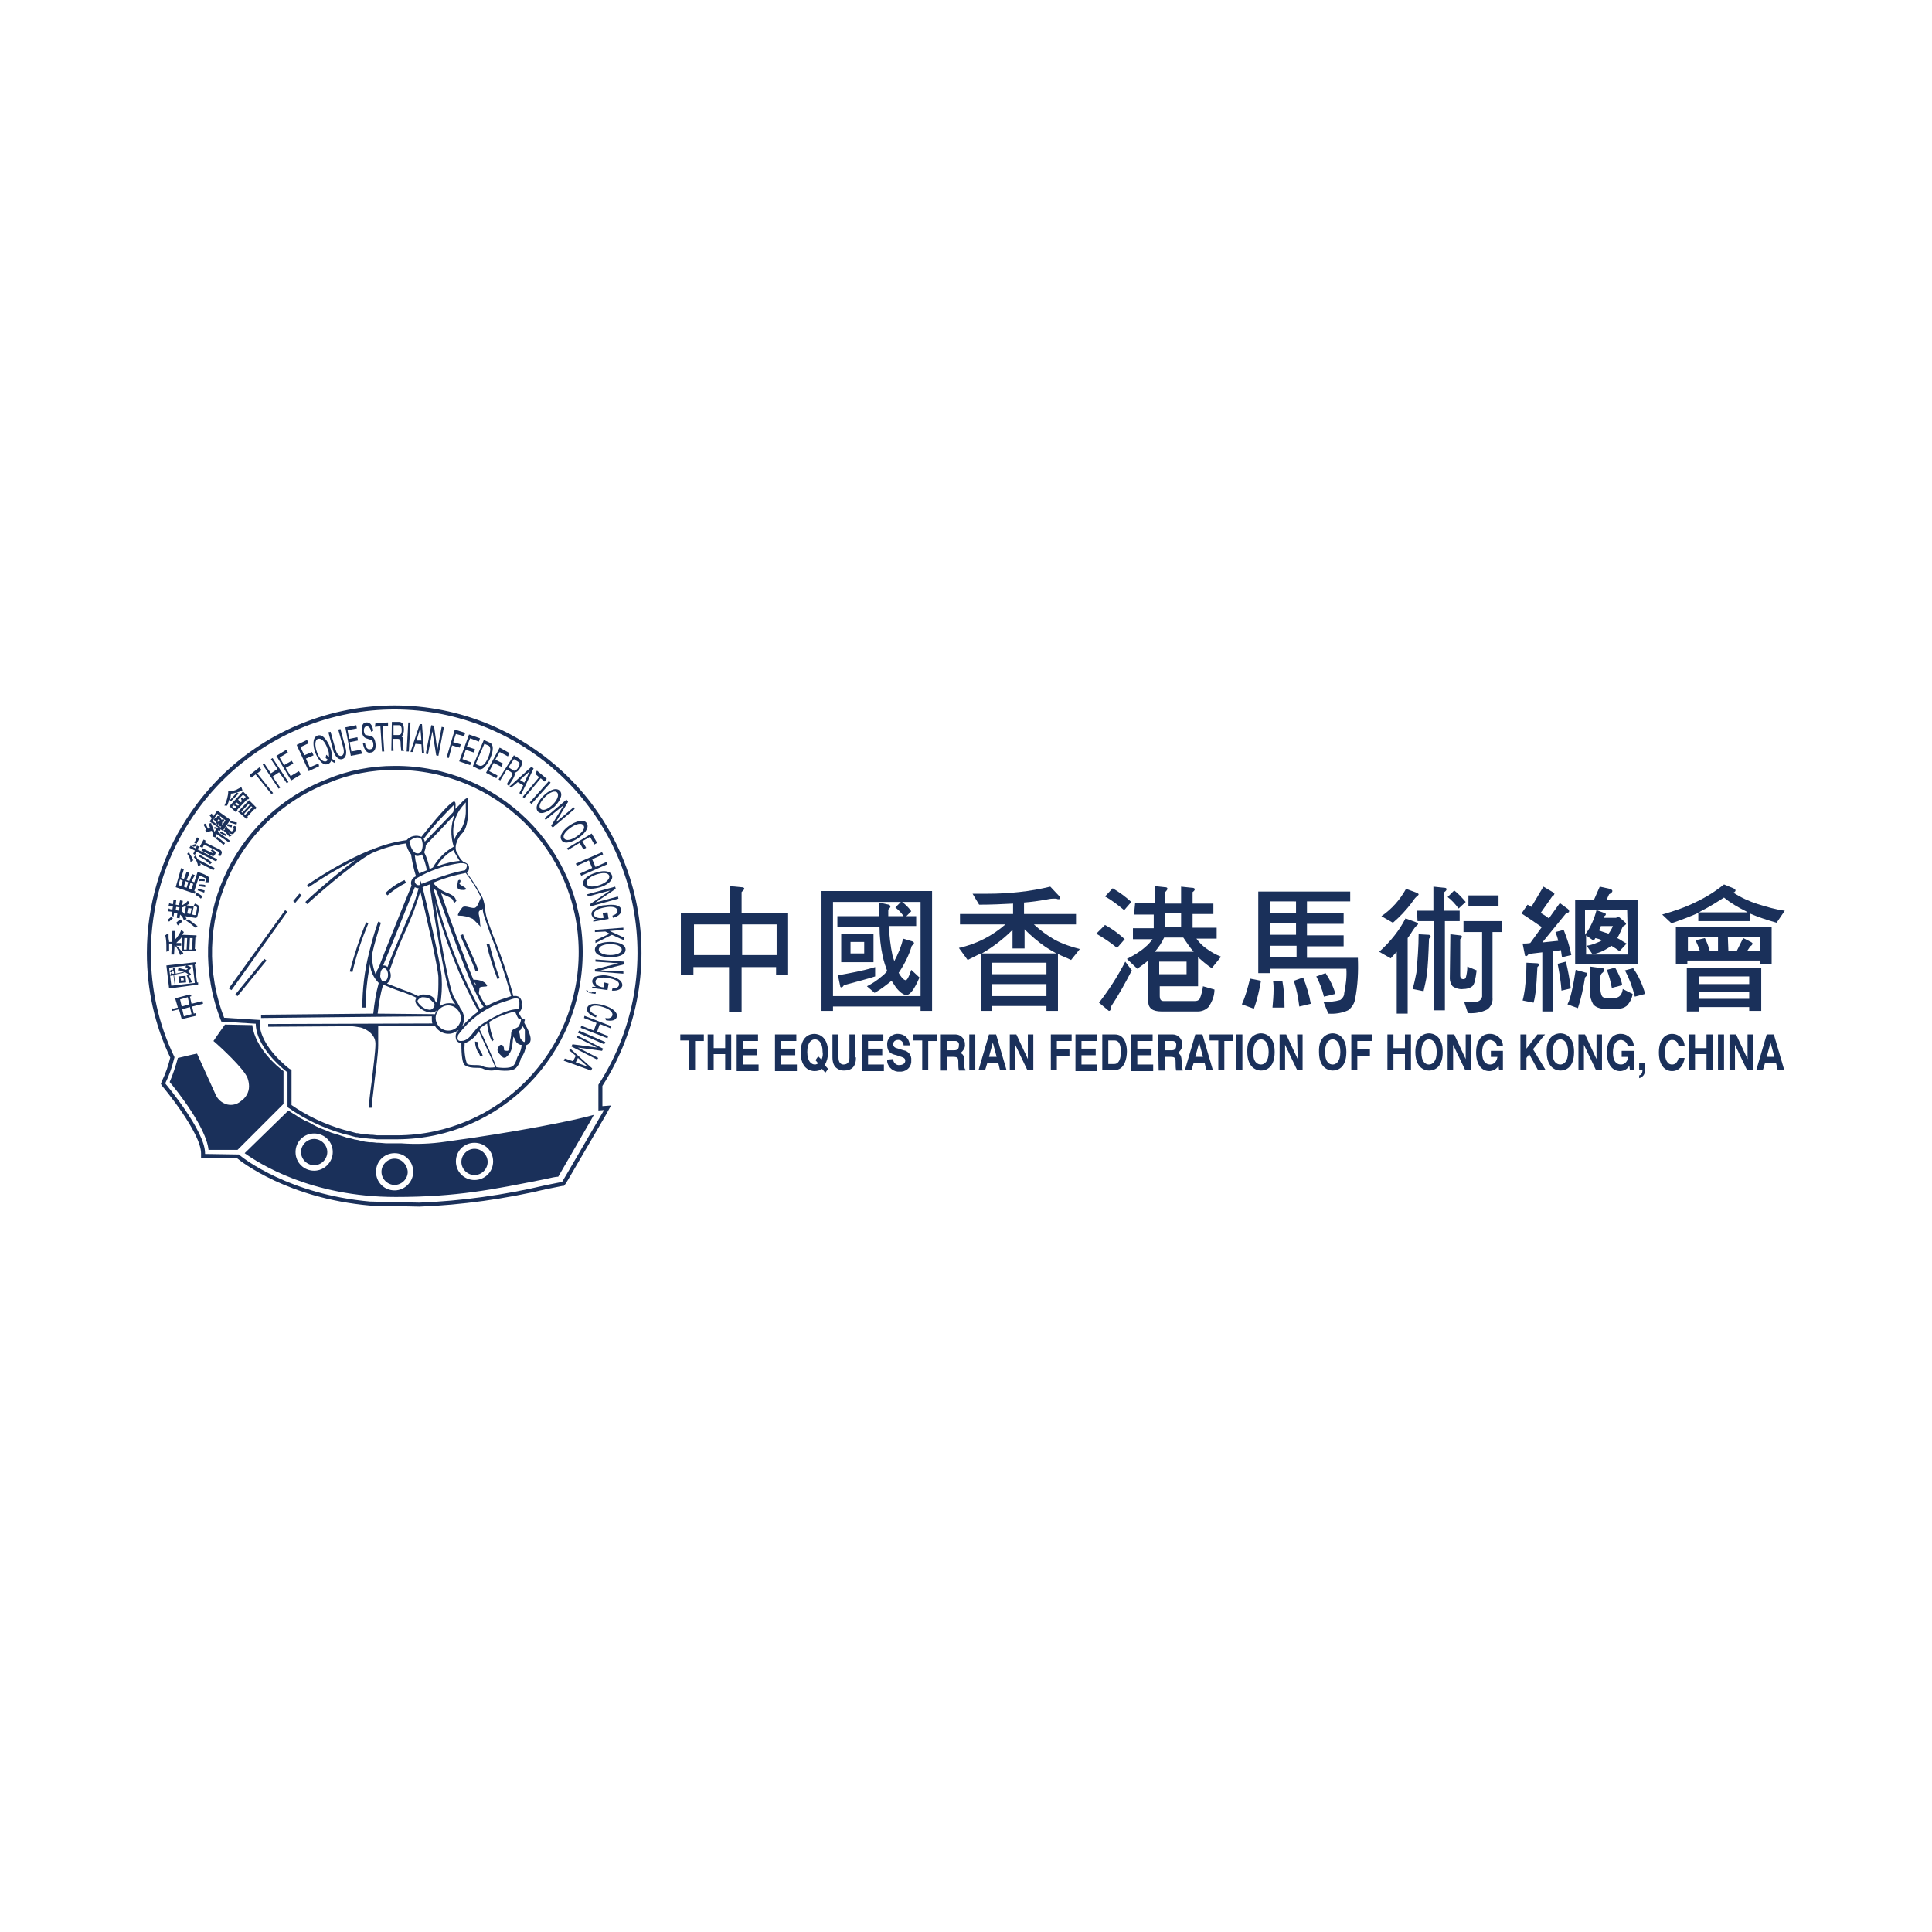 <?xml version="1.0" encoding="utf-8"?>
<!-- Generator: Adobe Illustrator 26.3.1, SVG Export Plug-In . SVG Version: 6.00 Build 0)  -->
<svg version="1.1" id="Layer_1_copy" xmlns="http://www.w3.org/2000/svg" xmlns:xlink="http://www.w3.org/1999/xlink" x="0px"
	 y="0px" viewBox="0 0 353 353" style="enable-background:new 0 0 353 353;" xml:space="preserve">
<style type="text/css">
	.st0{fill:none;stroke:#1A305A;stroke-width:0.73;stroke-miterlimit:10;}
	.st1{fill:#1A305A;}
</style>
<g>
	<g id="Layer_2_00000087371214580684440100000012571638015271297952_">
		<g id="Layer_2-2">
			<path class="st0" d="M109.7,202.5v-4.2c13.4-20.8,7.4-48.5-13.4-61.9s-48.5-7.4-61.9,13.4c-4.7,7.2-7.2,15.7-7.2,24.3
				c0,6.6,1.4,13.1,4.3,19.1c-0.4,1.6-0.9,3.1-1.6,4.5l-0.1,0.3l0.2,0.3c0.1,0.1,7.1,8.5,7.1,12.4v0.5l6.4,0.1
				c0.8,0.7,9.3,7.3,24.1,8.6l9,0.2c7.8-0.3,15.6-1.4,23.2-3.2l3-0.6h0.1c0.1-0.1,0.1-0.1,7.5-12.8l0.6-1.1L109.7,202.5L109.7,202.5
				z M72.1,140.3c18.6-0.1,33.9,14.8,34,33.5c0.1,18.6-14.8,33.9-33.5,34h-3.3c-0.1,0-0.3,0-0.4,0l-0.9-0.1h-0.3l-1-0.1h-0.3
				l-1.1-0.2h-0.2c-0.4-0.1-0.8-0.2-1.1-0.3H64l-1.2-0.3c-3.5-1-6.9-2.6-9.9-4.7v-6.4l-0.2-0.1c0,0-5.4-4-5.6-8.4v-0.5l-6.4-0.4
				c-6.8-17.3,1.8-36.9,19.2-43.6C63.7,141.1,67.9,140.3,72.1,140.3L72.1,140.3z"/>
			<path class="st1" d="M84,161.3c0.3-0.3,0.1-0.8-0.3-0.4c0,0-0.3,1.2,0,1.5s1.8,0.3,1.4-0.1C84.7,161.9,83.7,161.6,84,161.3"/>
			<path class="st1" d="M65.7,187.7c0.3,0,2.9,0.8,2.9,3c0,1.4-0.4,4.3-0.7,7c-0.3,2.1-0.5,4-0.5,4.7h0.5c0-0.7,0.3-2.6,0.5-4.6
				c0.3-2.5,0.7-5.3,0.7-6.8v-3.5h10.4c0.8,1.3,2.5,1.8,3.8,1c0.2-0.1,0.3-0.2,0.5-0.3l-0.4,0.5l0,0c-0.2,0.4-0.2,0.9,0,1.4
				c0.2,0.3,0.6,0.5,0.9,0.5c0,0.9,0,3.5,0.6,4c0.6,0.4,1.3,0.5,2.1,0.5c0.4,0,0.8,0,1.1,0.1c0.8,0.4,1.7,0.5,2.5,0.3
				c0.1,0,2.9,0.5,3.7-0.4c0.4-0.4,0.6-0.9,0.8-1.4c0-0.2,0.1-0.4,0.2-0.5c0.4-0.6,0.7-1.3,0.8-2.1v-0.1c0.2-0.1,0.4-0.2,0.6-0.4
				c0.8-0.8-0.5-3-0.9-3.7c0-0.2,0-0.3,0.1-0.5v-0.1l-0.6-0.3c-0.2-0.3-0.4-0.7-0.6-1.1c0.2,0,0.3-0.1,0.4-0.2
				c0.2-0.3,0.3-0.7,0.2-1v-0.3c0.1-0.5-0.1-0.9-0.4-1.2c-0.3-0.2-0.7-0.3-1.1-0.2c-1-3.8-2.3-7.6-3.8-11.3l-1-2.8
				c-0.2-0.6-0.3-1.2-0.4-1.9c0-0.6-0.2-1.3-0.4-1.9c-0.8-1.6-1.8-3.2-2.9-4.6c0.4-0.4,0.5-0.9,0.3-1.4c-0.2-0.3-0.5-0.5-0.9-0.6
				c-0.5-0.4-0.9-1-1.1-1.6l0,0c-0.7-0.7-0.3-2.5,0.9-3.7c1.4-1.4,1-5.8,1-6v-0.5l-0.5,0.3c-0.4,0.3-0.7,0.7-1,1l-0.8,0.8
				c0.1-1.1,0-1.2-0.1-1.3c-0.1-0.1-0.2-0.1-0.3,0c-1.2,0.6-5.1,5.5-5.8,6.4c-0.9-0.4-2-0.2-2.7,0.6c-2.2,0.3-4.4,0.9-6.5,1.8
				c0,0-0.1,0-0.1,0c-4.1,1.7-7.9,3.9-11.6,6.4l0.3,0.4c2.8-1.9,5.6-3.6,8.6-5c-3.9,2.8-9,7.4-9.2,7.7l0.3,0.4
				c0.1-0.1,8.2-7.4,11.8-9.3c2-0.9,4.1-1.5,6.3-1.8c0.1,0.7,0.4,1.4,0.9,2c0.2,1.4,0.5,2.7,0.9,4c-0.2,0.1-0.4,0.2-0.6,0.4
				c-0.3,0.4-0.4,0.9-0.2,1.3l0,0c-0.6,1.4-5.5,13.5-6,15c-0.3,0.4-0.5,0.9-0.5,1.4c-0.5-1.2-0.8-2.6-0.7-3.9c0.4-1.9,1-3.8,1.6-5.7
				l-0.5-0.2c-0.7,1.9-1.2,3.8-1.7,5.8l0,0c-0.8,3.2-1.2,6.6-1.2,9.9h0.6c0-2.6,0.3-5.3,0.8-7.9c0.1,1.3,0.7,2.5,1.6,3.4
				c-0.5,1.8-0.8,3.7-1,5.6l-20.5,0.2v0.6c0.3,0,26.1-0.3,31.2-0.3v0.4c0,0.3,0,0.6,0.1,0.9L49,187.1v0.5l15-0.1
				C64.6,187.5,65.2,187.6,65.7,187.7 M81.9,188.3c-1.3,0-2.3-1.1-2.3-2.3c0-1.3,1.1-2.3,2.3-2.3c1.3,0,2.3,1.1,2.3,2.3
				C84.2,187.3,83.2,188.3,81.9,188.3C82,188.3,82,188.3,81.9,188.3 M79.4,182.5c-0.4-0.4-0.7-0.8-2.2-0.8l0,0
				c-0.3,0.1-0.5,0.2-0.8,0.3c-0.8-0.4-1.7-0.8-2.6-1.1c-1-0.4-2.1-0.8-3.1-1.2c0.5-0.4,0.7-0.9,0.7-1.5c0-0.3-0.1-0.6-0.2-0.9
				c0.9-2.7,2-5.3,3.2-7.9l1.2-2.9c0.4-1.1,0.9-2.6,1.2-3.6c0.8,3.2,3.3,14.1,3.3,15.7v1.3c0,1.2-0.1,2.4-0.3,3.5
				c0-0.2-0.1-0.4-0.3-0.5L79.4,182.5z M79.4,183.5c0,0.1,0,0.3-0.1,0.4c-0.1,0.3-0.4,0.6-0.8,0.6c-0.9-0.1-1.6-0.6-2.1-1.3
				c-0.1-0.1-0.1-0.2-0.1-0.3c0,0,0-0.1,0-0.1c0.2-0.3,0.5-0.5,0.8-0.6c1.2,0,1.4,0.3,1.8,0.7l0.3,0.3
				C79.3,183.2,79.3,183.4,79.4,183.5 M88.3,184c-0.2,0.1-0.4,0.3-0.6,0.4c-3.8-7-6.6-14.4-8.5-22.1c0.2,0.2,0.3,0.3,0.5,0.4
				c0.9,2.2,6.6,18.9,8.7,21.3 M86.6,179.4c0.2,0.2,0.4,0.4,0.3,0.6c0,0,0,0.1,0,0.1L86.6,179.4 M84.1,184.2
				c-0.3-0.7-0.7-1.3-1.1-1.9c-1-1.7-2.7-11.7-3.5-17.3c1.8,6.9,4.5,13.6,7.9,19.8c-1.1,0.8-2.1,1.7-3,2.8
				C85,186.5,84.9,185.2,84.1,184.2 M82.6,182.6l0.6,0.9c-0.4-0.2-0.8-0.2-1.2-0.2c-0.6,0-1.1,0.2-1.6,0.5c0.3-1.7,0.4-3.5,0.3-5.2
				c0-1.8-3-14.6-3.5-16.5l1.3-0.5C78.8,164.1,81.3,180.3,82.6,182.6 M88.4,194.9c-0.2-0.2-0.7-0.3-1.4-0.3c-0.7,0-1.5,0-1.7-0.3
				c-0.4-1.2-0.5-2.5-0.4-3.7c0.9-0.3,1.8-1,2.3-1.8l0.3-0.4c1.1,2.5,2.8,6,3,6.6C89.7,195.1,89.1,195.1,88.4,194.9 M95.5,187.5
				c0.1,0.2,0.3,0.4,0.4,0.7c0,0.1,0,0.3,0,0.4c0,0.4,0,0.8,0,1.3c0,0.4,0,0.7-0.4,0.3c-0.4-0.4-0.5-0.5-0.5-0.9
				c0-0.3-0.1-0.6-0.2-0.9c0.1-0.1,0.2-0.1,0.3-0.2C95.2,187.9,95.4,187.7,95.5,187.5 M95,186.1l0.2,0.2c-0.1,0.5-0.2,0.9-0.5,1.3
				c-0.1,0.1-0.3,0.2-0.5,0.3c-0.3,0.1-0.8,0.3-0.8,0.9c0,0.5-0.1,0.9-0.2,1.4l-0.1,1c0,0.3-0.1,0.6-0.3,0.8c-0.2,0-0.5,0-0.7-0.1
				c0-0.1,0-0.1,0-0.2c0-0.4-0.2-0.8-0.5-0.8c-0.1,0-0.2,0-0.3,0.1c-0.2,0.2-0.4,0.5-0.4,0.8c0,0.5,0.4,0.8,0.8,1.2l0.1,0.1
				c0.1,0.2,0.4,0.2,0.6,0.1c0.7-0.5,1.1-1.3,1.2-2.1l0.1-1c0-0.2,0.1-0.5,0.1-0.7c0.1,0.2,0.3,0.4,0.4,0.7c0.1,0.4,0.5,0.7,0.9,0.8
				c0.1,0,0.1,0,0.2,0c0,0.6-0.2,1.2-0.5,1.8c-0.2,0.2-0.3,0.5-0.4,0.8c-0.1,0.4-0.3,0.9-0.6,1.2c-0.6,0.6-2.4,0.4-3.1,0.3
				c-0.2-0.7-2.1-5-3.1-7c0.4-0.4,0.9-0.7,1.4-1c0.1,1.2,0.4,2.3,0.9,3.3l0.3-0.3c-0.4-1-0.7-2.1-0.8-3.3c1.4-0.9,3-1.5,4.7-1.9
				c0.2,0.5,0.4,1,0.7,1.4 M94.7,182.5c0.2,0.2,0.2,0.5,0.2,0.8v0.3c0,0.2,0,0.5-0.1,0.7c-0.1,0.1-0.2,0.1-0.4,0.1
				c-2.2,0-6.5,2.7-7.2,3.4l-0.6,0.7c-0.6,0.8-1.3,1.7-2.3,1.7c-0.3,0-0.5,0-0.6-0.2c-0.1-0.1-0.1-0.2-0.1-0.3
				c0-0.2,0.1-0.4,0.1-0.6c2.2-3,5.3-5.2,8.8-6.2l0.6-0.2C94.1,182.3,94.5,182.4,94.7,182.5 M87.9,164c-0.3,0.4-0.6,1.9-1.3,1.9
				c-0.8,0-1.8-0.6-2.2,0c0,0-1.1,1.4-0.6,1.4c0.9,0,1.8,0.2,2.6,0.6l1.3,1.3c0.3,0.2,0,0.2,0-0.8c0-1-0.6-1.8,0.1-2.1
				c0.2,0,0.3-0.1,0.4-0.3c0,0.6,0.2,1.2,0.4,1.8l1,2.9c1.5,3.7,2.7,7.4,3.8,11.3l-0.3,0.1l-0.6,0.2c-1.3,0.4-2.5,0.9-3.6,1.5
				c-0.6-0.7-1-1.5-1.4-2.3c0-0.3,0.1-0.6,0.1-0.9c0-0.5,1.5-0.2,1.4-0.5c-0.4-1-1.9-1.1-2.5-1.1c-1.8-4.3-4.2-10.8-5.9-15.8
				c0.3,0.2,0.6,0.3,0.8,0.4c1.2,0.5,1.4,0.8,1.4,1l0.2,0.4l0.4-0.4l-0.1-0.2c-0.1-0.3-0.3-0.8-1.7-1.3c-1-0.4-1.8-1-2.5-1.8
				c1.9-0.8,3.9-1.4,6-1.8c1.1,1.4,2,2.9,2.8,4.5 M84,157.3c-1.4,0.1-2.8,0.5-4.2,1c0.8-1.3,1.8-2.3,3.1-3c0,0.3,0.2,0.5,0.3,0.7
				C83.5,156.5,83.7,156.9,84,157.3 M84.5,147.3l0.6-0.7v1c0.1,1.4-0.2,2.8-0.9,4c-0.6,0.5-1,1.2-1.2,1.9
				C82.5,151.4,83,149.1,84.5,147.3 M83,147L83,147c0,0.5-0.1,0.9-0.2,1.4l-5.2,5.4c0-0.2-0.1-0.4-0.2-0.5C79.1,151,81,149,83,147
				 M77.8,154.4c0.5-0.5,3.3-3.4,5.3-5.6c-0.8,1.9-0.8,4-0.2,5.9l0,0c-1.6,0.9-2.9,2.2-3.8,3.8l-0.6,0.3c-0.2-1.1-0.5-2.1-1-3.1
				C77.7,155.3,77.8,154.8,77.8,154.4 M74.8,153.7c0.3-0.3,1.4-1.1,2.2-0.4c0.3,0.7,0.3,1.5,0,2.2c-0.2,0.3-0.5,0.5-0.8,0.4
				C75.4,155.9,74.9,154.4,74.8,153.7 M75.8,156.3c0.1,0,0.3,0.1,0.4,0.1c0.3,0,0.6-0.1,0.9-0.3c0.4,0.9,0.7,1.9,0.9,2.9
				c-0.5,0.2-1,0.4-1.4,0.6C76.2,158.6,75.9,157.5,75.8,156.3 M75.9,160.6c2.5-1.5,5.3-2.5,8.2-2.9c0.7,0,1.1,0.1,1.2,0.3
				c0,0.1,0,0.1,0,0.2c0,0.3-0.2,0.6-0.3,0.8c-2.2,0.4-4.3,1.1-6.4,1.9l-1.6,0.6l-0.1-0.6l-0.2,0.8c-0.3,0.1-0.6,0-0.8-0.3
				C75.7,161.1,75.8,160.9,75.9,160.6 M75.8,162.1c0.2,0.1,0.4,0.2,0.7,0.2c-0.4,1.4-0.8,2.7-1.4,4.1l-1.2,2.8
				c-1.4,3.3-2.7,6.3-3.1,7.5c-0.2-0.2-0.4-0.3-0.7-0.3h-0.1C71.1,173.8,75.1,163.9,75.8,162.1 M69.5,178.1c0-0.7,0.3-1.2,0.7-1.2
				c0.4,0,0.7,0.6,0.7,1.2s-0.3,1.2-0.7,1.2h-0.2l-0.2-0.1C69.6,178.9,69.4,178.5,69.5,178.1 M69,185.2c0.2-1.8,0.5-3.6,1-5.3l0,0
				c1.2,0.5,2.4,1,3.7,1.4c0.8,0.3,1.6,0.6,2.4,1l-0.1,0.2c-0.2,0.3-0.1,0.7,0.1,1c0.6,0.8,1.5,1.4,2.6,1.5c0.4,0,0.8-0.1,1.1-0.4
				l0,0c-0.1,0.2-0.3,0.5-0.3,0.7L69,185.2"/>
			<path class="st1" d="M86.8,190.3c0,0.7,0.2,1.3,0.5,1.9c0.2,0.2,0.3,0.4,0.4,0.7h0.5c-0.1-0.4-0.3-0.7-0.5-1
				c-0.3-0.5-0.4-1-0.4-1.5L86.8,190.3z"/>
			<path class="st1" d="M73.9,160.8c-1.3,0.6-2.5,1.4-3.5,2.4l0.4,0.4c1-0.9,2.2-1.7,3.4-2.3L73.9,160.8z"/>
			<path class="st1" d="M91.3,178.7c-0.6-1.2-1.9-6.2-1.9-6.3l-0.5,0.1c0.5,2.2,1.2,4.3,2,6.4L91.3,178.7z"/>
			<path class="st1" d="M66.9,168.5c-1.2,2.9-2.2,6-3,9l0.5,0.1c0.7-3.1,1.7-6,2.9-8.9L66.9,168.5z"/>
			<path class="st1" d="M87.4,177.3c-0.2-0.9-2.8-6.4-2.8-6.6l-0.5,0.2c0,0.1,2.6,5.7,2.8,6.6L87.4,177.3z"/>
			<polygon class="st1" points="52.1,166.3 41.8,180.6 42.3,180.9 52.5,166.6 			"/>
			<polygon class="st1" points="48.3,175.2 43,181.7 43.4,182 48.7,175.5 			"/>
			
				<rect x="53.5" y="163.9" transform="matrix(0.642 -0.766 0.766 0.642 -106.331 100.4)" class="st1" width="1.8" height="0.5"/>
			<path class="st1" d="M38.1,210.1c-0.4-4.1-5.9-11-7.1-12.4c0.6-1.4,1.1-2.9,1.5-4.4c0.5-0.1,2.9-0.7,3.5-0.8l3.4,7.5
				c0.4,0.9,1.1,1.5,2.1,1.8c0.9,0.2,1.8,0,2.5-0.6c0.9-0.6,1.5-1.6,1.5-2.7c0-0.5-0.1-1.1-0.3-1.6c-0.7-1.7-4.9-5.6-6.2-6.7
				c0.4-0.6,1.8-2.6,2.1-3l5,0.1c0.5,4.2,4.7,7.7,5.7,8.4v6l-8.4,8.4L38.1,210.1z"/>
			<path class="st1" d="M72.1,211.7c-1.3,0-2.4,1.1-2.4,2.4c0,1.3,1.1,2.4,2.4,2.4c1.3,0,2.4-1.1,2.4-2.4l0,0
				C74.4,212.8,73.4,211.7,72.1,211.7z"/>
			<path class="st1" d="M57.4,208.1c-1.3,0-2.4,1.1-2.4,2.4c0,1.3,1.1,2.4,2.4,2.4c1.3,0,2.4-1.1,2.4-2.4l0,0c0,0,0,0,0,0
				C59.8,209.2,58.7,208.1,57.4,208.1z"/>
			<path class="st1" d="M86.7,209.9c-1.3,0-2.4,1.1-2.4,2.4c0,1.3,1.1,2.4,2.4,2.4c1.3,0,2.4-1.1,2.4-2.4l0,0c0,0,0,0,0,0
				C89.1,211,88,209.9,86.7,209.9z"/>
			<path class="st1" d="M81.4,208.6c-2.7,0.4-5.4,0.5-8.1,0.3h-2.8l-1.2-0.1h-0.4l-0.9-0.1h-0.5l-0.8-0.1l-0.5-0.1l-0.8-0.2
				l-0.6-0.1l-0.7-0.2l-0.6-0.1l-0.6-0.2l-0.6-0.2l-0.6-0.2l-0.7-0.2l-0.6-0.2l-0.7-0.3c-0.2-0.1-0.3-0.1-0.5-0.2l-0.8-0.3
				c-0.1-0.1-0.3-0.1-0.4-0.2c-0.3-0.1-0.5-0.3-0.8-0.4l-0.3-0.2l-0.8-0.4l-0.3-0.1l-0.9-0.5l-0.2-0.1l-0.9-0.6l-0.2-0.1l-0.9-0.6
				l0,0l-8,7.8c2.5,1.8,12.1,8,27.6,8c11.3,0,17.9-1.4,27-3.2c1.4-0.3,2.2-0.5,2.7-0.5l5.9-10.2l0.6-1.1
				C105.1,204.7,94,206.9,81.4,208.6z M57.4,213.9c-1.9,0-3.4-1.5-3.4-3.4c0-1.9,1.5-3.4,3.4-3.4c1.9,0,3.4,1.5,3.4,3.4v0
				C60.8,212.3,59.3,213.9,57.4,213.9z M72.1,217.5c-1.9,0-3.4-1.5-3.4-3.4c0-1.9,1.5-3.4,3.4-3.4c1.9,0,3.4,1.5,3.4,3.4
				C75.5,215.9,74,217.5,72.1,217.5C72.1,217.5,72.1,217.5,72.1,217.5z M86.7,215.6c-1.9,0-3.4-1.5-3.4-3.4c0-1.9,1.5-3.4,3.4-3.4
				c1.9,0,3.4,1.5,3.4,3.4l0,0l0,0C90.1,214.1,88.6,215.6,86.7,215.6z"/>
		</g>
	</g>
	<path class="st1" d="M33.2,186.2l-0.5-1.8l-1.2,0.3l-0.1-0.4c0-0.1,0-0.1,0-0.1c0.1,0,0.1,0,0.2,0.1l0.9-0.2l-0.5-1.7l2.7-0.7
		L35,182l-0.3,0.1l0.3,1.3l2-0.5l0.1,0.5l-2,0.5l0.3,1.3l0.3-0.1l0.1,0.5L33.2,186.2z M33.2,183.9l1.4-0.4l-0.3-1.3l-1.4,0.4
		L33.2,183.9z M35,185.3l-0.3-1.3l-1.4,0.4l0.3,1.3L35,185.3z"/>
	<path class="st1" d="M30.9,180.6l-0.5-4.2l5.4-0.6l0,0.4l-0.2,0l0.4,3.3l0.2,0l0,0.4L30.9,180.6z M35.6,179.6l-0.4-3.3l-4.3,0.5
		l0.4,3.3L35.6,179.6z M31.9,179.8l-0.2-1.6l-0.6,0.1l0.1-0.4c0,0,0-0.1,0.1-0.1c0.1,0,0.1,0,0.2,0.1l0.3,0l-0.1-0.6
		c-0.1,0.1-0.3,0.2-0.4,0.4l-0.3-0.2c0.1-0.2,0.3-0.3,0.4-0.4l0.2,0.2l0-0.4l0.4,0l0.1,1c0.5-0.1,0.9-0.2,1.3-0.3l0.2-0.1
		c-0.3-0.1-0.7-0.2-1.1-0.2l0.1-0.4c0,0,0-0.1,0.1-0.1c0.1,0,0.1,0,0.1,0.1c0.4,0.1,0.8,0.2,1.2,0.3l0,0c0.1,0,0.1-0.1,0.2-0.1
		c0.1-0.1,0.1-0.1,0.1-0.2c0-0.1-0.2-0.1-0.5-0.2l0.3-0.3c0.5,0.1,0.8,0.3,0.8,0.4c0,0.1-0.1,0.3-0.3,0.4c-0.1,0.1-0.2,0.1-0.3,0.2
		c0.2,0.2,0.4,0.4,0.6,0.6l-0.3,0.3c-0.1-0.2-0.3-0.4-0.5-0.5c-0.1-0.1-0.2-0.1-0.3-0.2c-0.2,0.1-0.4,0.2-0.6,0.2
		c-0.4,0.1-0.9,0.2-1.4,0.3l0.2,1.6L31.9,179.8z M32.7,179.6l-0.1-1.2l1.3-0.1l0.1,1.2L32.7,179.6z M33.5,178.6l-0.5,0.1l0.1,0.5
		l0.5-0.1L33.5,178.6z M34.1,178.2l0.4,0c0.1,0.2,0.3,0.6,0.5,1.1c0.1,0,0.1,0.1,0.1,0.1c0,0,0,0-0.1,0.1l-0.5,0.1
		C34.5,179.1,34.3,178.6,34.1,178.2L34.1,178.2z"/>
	<path class="st1" d="M30.8,171c0,0.1,0,0.2,0,0.3c0,0.3,0.1,0.5,0.1,0.8l0.5,0l0.1-2l0.5,0l-0.1,1.6c0.3-0.2,0.5-0.5,0.7-0.8
		c0.2-0.3,0.4-0.6,0.5-1l0.5,0.4c-0.1,0.2-0.2,0.3-0.3,0.5l2.6,0.1l0,0.4l-0.2,0l-0.1,2.1l0.2,0l0,0.4l-2.6-0.1
		c0.1,0.2,0.2,0.3,0.3,0.5l-0.6,0.3c-0.2-0.7-0.5-1.3-1-1.8l-0.1,1.7l-0.5,0l0.1-2l-0.5,0c0,0.4,0,0.8,0,1.3l-0.5,0.2l0-0.6
		c0-0.8,0-1.6-0.2-2.4l0.4-0.3c0,0,0.1,0,0.1,0c0,0,0.1,0,0.1,0c0,0,0,0.1,0,0.1L30.8,171z M33.2,173.9l0.1-2.8
		c-0.1,0.1-0.2,0.3-0.3,0.4c-0.3,0.3-0.5,0.5-0.8,0.8l0.9,0l0,0.5l-0.9,0C32.5,173,32.9,173.4,33.2,173.9z M34.1,173.5l0.1-2.1
		l-0.5,0l-0.1,2.1L34.1,173.5z M35.1,173.5l0.1-2.1l-0.5,0l-0.1,2.1L35.1,173.5z"/>
	<path class="st1" d="M30.6,168.1c0.2-0.2,0.5-0.4,0.7-0.6l0.3,0.3c-0.3,0.2-0.5,0.4-0.7,0.6L30.6,168.1z M31.4,167.3l0.1-0.7
		l-0.8-0.1l0.1-0.4c0-0.1,0-0.1,0.1-0.1c0.1,0,0.1,0.1,0.1,0.1l0.5,0.1l0.1-0.6l-0.8-0.1l0.1-0.4c0-0.1,0.1-0.1,0.1-0.1
		c0,0,0.1,0,0.1,0.1l0.5,0.1l0.1-0.8l0.5,0.1l-0.1,0.8l0.6,0.1l0.2-0.9l0.5,0.1l-0.1,0.8c0.2-0.1,0.3-0.2,0.5-0.3
		c0.2-0.1,0.3-0.3,0.5-0.5l0.4,0.4c-0.2,0.2-0.4,0.3-0.6,0.4l1.3,0.2l-0.3,1.5l0.4,0.1c0.2,0,0.3,0,0.3-0.1l0.2-1.2
		c0-0.1,0-0.2-0.1-0.2c-0.2-0.1-0.3-0.2-0.5-0.2l0.2-0.4c0.3,0.1,0.5,0.2,0.7,0.4c0.1,0.1,0.2,0.3,0.1,0.4l-0.3,1.4
		c-0.1,0.3-0.2,0.5-0.5,0.4l-1.8-0.3c0.1,0.2,0.2,0.3,0.3,0.5l-0.5,0.3c-0.1-0.3-0.2-0.6-0.4-0.8c-0.1-0.1-0.2-0.2-0.3-0.3l-0.1,0.7
		l-0.5-0.1l0.1-0.8l-0.6-0.1l-0.1,0.7L31.4,167.3z M32.7,166.4l0.1-0.6l-0.6-0.1l-0.1,0.6L32.7,166.4z M32.2,168.6
		c0.2-0.2,0.5-0.5,0.8-0.6l0.3,0.4c-0.3,0.2-0.5,0.4-0.8,0.7L32.2,168.6z M33.7,167l0.3-1.5c-0.2,0.1-0.5,0.2-0.7,0.3l-0.1,0.7
		C33.4,166.6,33.5,166.8,33.7,167z M34,168.2l0.4-0.2c0.5,0.3,1,0.7,1.5,1.1c0.1,0,0.2,0.1,0.2,0.1l-0.4,0.3
		C35.1,169,34.6,168.6,34,168.2z M34.2,166.9l0.6,0.1l0.2-1l-0.6-0.1L34.2,166.9z"/>
	<path class="st1" d="M33.1,158.6l0.5,0.2l-0.5,1.6l0.5,0.2l0.5-1.3l0.5,0.2l-0.5,1.3l0.5,0.2l0.5-1.3l0.5,0.2L35,161l0.5,0.2
		l0.6-1.9c0.6,0.2,1.2,0.4,1.7,0.7c0.2,0.1,0.3,0.2,0.4,0.4c0,0.3,0,0.5-0.1,0.8l-0.6,0c0.1-0.2,0.1-0.4,0.1-0.6
		c0-0.1-0.1-0.2-0.2-0.2c-0.3-0.2-0.7-0.3-1-0.4l-0.9,2.8l0.2,0.1l-0.1,0.4l-3.5-1.2L33.1,158.6z M33.4,160.9l-0.5-0.2l-0.3,1
		l0.5,0.2L33.4,160.9z M34.4,161.2l-0.5-0.2l-0.3,1l0.5,0.2L34.4,161.2z M35,162.5l0.3-1l-0.5-0.2l-0.3,1L35,162.5z M35.7,163.5
		l0.2-0.4c0.4,0.2,0.8,0.4,1.1,0.7l-0.3,0.4C36.4,163.9,36.1,163.7,35.7,163.5L35.7,163.5z M36.2,162.4c0.4,0.1,0.8,0.2,1.2,0.3
		l-0.1,0.4c-0.3-0.1-0.5-0.2-0.8-0.3c-0.1,0-0.2-0.1-0.4-0.1L36.2,162.4z M36.3,161.6c0.4,0,0.8,0,1.2,0.1l0,0.4
		c-0.4-0.1-0.8-0.1-1.2-0.2L36.3,161.6z M36.4,160.7c0.3-0.1,0.7-0.1,1-0.1l0,0.4c-0.3,0-0.7-0.1-1,0L36.4,160.7z"/>
	<path class="st1" d="M34.2,156l0.3-0.3c0,0,0.1,0,0.1,0c0,0,0,0,0,0.1c0,0.1,0.1,0.3,0.2,0.4c0.2,0.3,0.4,0.7,0.5,1l-0.5,0.3
		C34.8,156.9,34.5,156.4,34.2,156z M35.3,156l0.3-0.6l-1-0.5l0.2-0.3c0-0.1,0.1-0.1,0.1-0.1c0,0,0,0.1,0.1,0.1l0.7,0.4l0.3-0.5
		l0.4,0.2l-0.3,0.5l3.6,1.8l-0.2,0.4l-3.6-1.8l-0.3,0.6L35.3,156z M35.1,154.4c0.2-0.1,0.4-0.1,0.7-0.2l0.1,0.4
		c-0.2,0-0.4,0.1-0.6,0.1L35.1,154.4z M35.4,156.6l0.3-0.3c0,0,0.1,0,0.1,0c0,0,0,0,0,0.1c0,0,0.1,0.2,0.2,0.4l0.1,0.2l3.1,1.6
		l-0.2,0.4l-2.5-1.3c0.1,0.1,0.1,0.2,0.2,0.3l-0.5,0.3C36.1,157.6,35.8,157,35.4,156.6L35.4,156.6z M35.5,154l0.5-1l0.4,0.2l-0.5,1
		L35.5,154z M36.3,156.5l0.2-0.3c0,0,0.1-0.1,0.1,0c0,0,0.1,0.1,0.1,0.1c0.6,0.4,1.1,0.6,1.4,0.8c0.2,0.1,0.4,0.3,0.6,0.5l-0.3,0.3
		c-0.2-0.2-0.4-0.3-0.6-0.5C37.3,157,36.8,156.7,36.3,156.5L36.3,156.5z M36.5,154.7l0.7-1.3l0.4,0.2l-0.2,0.3l2.7,1.3
		c0.2,0.1,0.3,0.2,0.4,0.4c0.1,0.1,0,0.4-0.2,0.8l-0.5-0.1l0.2-0.4c0.1-0.1,0-0.2-0.1-0.3l-2.6-1.3l-0.3,0.6L36.5,154.7z
		 M36.8,155.4l0.2-0.3c0-0.1,0.1-0.1,0.1-0.1c0,0,0.1,0.1,0.1,0.1l1.5,0.7c0.1,0.1,0.2,0,0.2,0c0,0,0-0.1,0-0.1
		c-0.1-0.1-0.3-0.2-0.4-0.3l0.3-0.2c0.3,0.2,0.5,0.4,0.6,0.5c0,0.1,0,0.3-0.1,0.4c-0.1,0.2-0.2,0.3-0.3,0.3c-0.1,0-0.3,0-0.4-0.1
		L36.8,155.4z"/>
	<path class="st1" d="M37.4,150.5c0.1,0,0.1,0,0.1,0c0,0,0.1,0.1,0.1,0.1l0.4,0.8c0.1,0,0.3-0.1,0.4-0.1l-0.3-0.8l0.4-0.1
		c0,0,0.1,0,0.1,0c0,0,0,0.1,0,0.1l0.6,1.5c0.1-0.2,0.2-0.4,0.3-0.5c-0.1-0.1-0.3-0.1-0.4-0.1l0.1-0.3c0.4,0.1,0.8,0.2,1.1,0.4
		l-0.1,0.3c-0.1,0-0.2-0.1-0.3-0.1c0,0.1-0.1,0.2-0.1,0.3l2.2,1.6l-0.2,0.3l-2.2-1.5c-0.1,0.1-0.1,0.3-0.2,0.5c0,0.1,0,0.1,0,0.1
		c0,0,0,0-0.1,0l-0.5-0.2c0.1-0.1,0.1-0.2,0.2-0.2l-0.3-0.8c-0.4,0.1-0.7,0.2-1,0.3l-0.2-0.4c0.1,0,0.1,0,0.2-0.1l-0.5-0.9
		L37.4,150.5z M38.6,148.7c0.1,0,0.1-0.1,0.1,0c0,0,0.1,0.1,0.1,0.2l0.2,0.2l0.7-1l2.4,1.7l-1.4,2l-2.4-1.7l0.4-0.6l-0.4-0.5
		L38.6,148.7z M39.7,148.7l-0.9,1.3l0.9,0.7c-0.2-0.4-0.4-0.7-0.7-1l0.3-0.2c0,0,0.1,0,0.1,0c0,0,0,0.1,0,0.1l0,0l0.3-0.4
		c0,0,0-0.1,0-0.1c0,0,0,0,0.1,0l0.3,0c0,0,0.1,0,0.1,0c0,0,0,0.1,0,0.2c0.1,0.2,0.2,0.3,0.3,0.5c0.1-0.1,0.3-0.1,0.4-0.1l0.1,0.4
		c-0.1,0-0.3,0.1-0.4,0.1c0,0.3,0,0.6-0.1,0.8l-0.5,0c0.1-0.1,0.1-0.3,0.1-0.4c0-0.1,0-0.1,0-0.2c-0.1,0-0.2,0.1-0.2,0.1
		c0,0,0,0.1,0.1,0.1l-0.4,0.1l0.7,0.5l0.9-1.3L39.7,148.7z M39.7,152.9C39.7,152.9,39.8,152.9,39.7,152.9c0.1,0,0.1,0,0.1,0.1
		c0.4,0.3,0.7,0.5,0.9,0.7c0.1,0.1,0.3,0.2,0.4,0.4l-0.3,0.3c-0.1-0.1-0.2-0.3-0.4-0.4c-0.3-0.3-0.6-0.5-1-0.8L39.7,152.9z
		 M40.2,149.9c-0.1-0.1-0.1-0.2-0.2-0.3l-0.3,0.4c0,0.1,0.1,0.1,0.1,0.2C40,150,40.1,150,40.2,149.9L40.2,149.9z M41.4,152.5
		l-0.1,0.3c-0.4-0.2-0.7-0.4-1.1-0.6l0.1-0.3C40.7,152.1,41,152.3,41.4,152.5L41.4,152.5z M41.1,151.6
		C41.2,151.6,41.2,151.6,41.1,151.6C41.2,151.6,41.2,151.6,41.1,151.6c0.1,0,0.2,0.1,0.2,0.1c0.4,0.3,0.7,0.7,1,1l-0.4,0.2
		c-0.1-0.2-0.3-0.3-0.4-0.5c-0.2-0.2-0.5-0.5-0.7-0.7L41.1,151.6z M41.3,151c0,0,0.1,0,0.1,0c0,0,0,0,0,0c0,0,0.1,0.1,0.1,0.2
		c0,0.1,0.1,0.1,0.1,0.2l0.4,0.3c0.1,0.1,0.2,0.1,0.3,0.2c0.1,0,0.1,0,0.2-0.1l0.1-0.1c0.1-0.1,0.1-0.2,0.1-0.3
		c0-0.1-0.1-0.2-0.2-0.3l0.4-0.2c0.2,0.1,0.3,0.3,0.3,0.5c0,0.1,0,0.2-0.1,0.3l-0.3,0.5c-0.1,0.1-0.2,0.2-0.4,0.2
		c-0.2,0-0.4-0.1-0.5-0.2l-0.9-0.7L41.3,151z M42.4,150.8l-0.1,0.4c-0.2-0.1-0.5-0.2-0.8-0.3l0.1-0.3
		C41.9,150.6,42.2,150.7,42.4,150.8L42.4,150.8z M43.3,150.3l-0.1,0.4c-0.4-0.2-0.8-0.3-1.2-0.4L42,150
		C42.4,150.1,42.9,150.2,43.3,150.3L43.3,150.3z"/>
	<path class="st1" d="M41.7,144.6l0.4-0.1c0.1,0,0.1,0,0.1,0c0,0,0,0.1,0,0.1c0.4-0.1,0.7-0.2,1-0.3c0.3-0.2,0.6-0.3,0.9-0.5
		l0.2,0.6c-0.3,0.2-0.7,0.3-1,0.4l0.3,0.2l-1.4,1.4l-0.3-0.3c-0.1,0.3-0.2,0.6-0.4,1.1l-0.5,0c0.2-0.4,0.4-0.9,0.5-1.3
		C41.6,145.5,41.7,145.1,41.7,144.6z M41.9,147.3l2.5-2.7l1.2,1.2l-0.3,0.3l-0.1-0.1l-1.9,2l0.1,0.1l-0.3,0.3L41.9,147.3z M42,146.2
		l1.3-1.4l-0.1,0c-0.3,0.1-0.7,0.2-1,0.2c0,0.3-0.1,0.6-0.1,0.8C42,146,42,146.1,42,146.2z M42.9,147.7l0.3-0.3
		c-0.2-0.1-0.3-0.2-0.5-0.2l0.2-0.3c0.2,0.1,0.4,0.2,0.6,0.3l0.2-0.2l-0.5-0.4l-0.8,0.8L42.9,147.7z M43.5,148.3l2-2.1l1.4,1.4
		l-0.3,0.3l-0.1-0.1l-1.3,1.4l0.1,0.1l-0.3,0.3L43.5,148.3z M44,146.6l0.2-0.2l-0.2-0.6l0.3-0.1c0,0,0.1,0,0.1,0c0,0,0.1,0.1,0,0.1
		l0.1,0.2l0.4-0.4l-0.5-0.4l-0.9,0.9L44,146.6z M44.3,148.5l1.3-1.4l-0.2-0.2l-1.3,1.4L44.3,148.5z M44.8,148.9l1.3-1.4l-0.2-0.2
		l-1.3,1.4L44.8,148.9z"/>
	<path class="st1" d="M45.6,141.6l1.8-1.4l0.4,0.5l-0.8,0.6l2.9,3.6l-0.3,0.2l-2.9-3.6l-0.8,0.6L45.6,141.6z"/>
	<path class="st1" d="M49.5,138.7l0.3-0.2l2.9,4.4l-0.3,0.2l-1.4-2l-1.2,0.8l1.4,2l-0.3,0.2l-2.9-4.4l0.3-0.2l1.2,1.8l1.2-0.8
		L49.5,138.7z"/>
	<path class="st1" d="M55,141.5l-1.8,1.1l-2.7-4.5l1.8-1.1l0.3,0.5l-1.5,0.9l0.8,1.4l1.4-0.8l0.3,0.5l-1.4,0.8l0.9,1.5l1.5-0.9
		L55,141.5z"/>
	<path class="st1" d="M58.3,140l-1.9,0.9l-2.2-4.8l1.9-0.9l0.3,0.6l-1.5,0.7l0.7,1.5l1.4-0.6l0.3,0.6l-1.4,0.6l0.7,1.6l1.6-0.7
		L58.3,140z"/>
	<path class="st1" d="M61.1,139.4l-0.6-0.4c-0.1,0.3-0.3,0.5-0.6,0.6c-1,0.4-1.9-1.1-2.3-2.1c-0.4-1.1-0.6-2.7,0.4-3.1
		s1.9,1.1,2.3,2.1c0.3,0.7,0.4,1.4,0.3,2.1l0.6,0.4L61.1,139.4z M59.6,137.9l0.5,0.4c0-0.6,0-1.1-0.3-1.6c-0.4-1.2-1.1-1.9-1.7-1.7
		c-0.6,0.2-0.6,1.2-0.2,2.4c0.4,1.2,1.1,1.9,1.7,1.7c0.1-0.1,0.3-0.2,0.3-0.3l-0.4-0.3L59.6,137.9z"/>
	<path class="st1" d="M62.2,133.2l0.9,3.3c0.3,1,0.2,2-0.6,2.2c-0.7,0.2-1.3-0.6-1.6-1.5l-0.9-3.4l0.4-0.1l0.9,3.2
		c0.3,1.1,0.8,1.3,1.1,1.2c0.3-0.1,0.6-0.5,0.3-1.6l-0.9-3.2L62.2,133.2z"/>
	<path class="st1" d="M66.2,137.7l-2.1,0.4l-1-5.2l2-0.4l0.1,0.6l-1.7,0.3l0.3,1.6l1.5-0.3l0.1,0.6l-1.5,0.3l0.3,1.7l1.7-0.3
		L66.2,137.7z"/>
	<path class="st1" d="M67.8,133.7c-0.1-0.8-0.5-1-0.8-1c-0.2,0-0.6,0.2-0.5,1c0.1,0.4,0.2,0.6,0.4,0.6l0.9,0.2
		c0.4,0.1,0.7,0.5,0.8,1.3c0.2,1.2-0.4,1.7-0.9,1.7c-0.4,0.1-0.7-0.1-0.9-0.4c-0.3-0.4-0.4-0.8-0.5-1.3l0.4,0
		c0.1,0.9,0.6,1.2,0.9,1.1c0.3,0,0.7-0.2,0.6-1c0-0.4-0.3-0.8-0.7-0.8l-0.6-0.2c-0.2-0.1-0.6-0.2-0.8-1.2c-0.1-0.8,0.1-1.7,0.8-1.7
		c1-0.1,1.2,1,1.3,1.5L67.8,133.7z"/>
	<path class="st1" d="M68.6,132.1l2.3-0.1l0,0.6l-1,0.1l0.3,4.6l-0.4,0l-0.3-4.6l-1,0.1L68.6,132.1z"/>
	<path class="st1" d="M71.9,137.2l-0.4,0l0.1-5.3l1.3,0c0.5,0,0.9,0.3,0.9,1.4c0,0.5-0.1,0.9-0.4,1.3c0.2,0.1,0.3,0.3,0.3,1l0,1
		c0,0.3,0,0.4,0.1,0.5l0,0.1l-0.5,0c0-0.4-0.1-0.9-0.1-1.3c0-0.4,0-0.9-0.5-0.9l-0.9,0L71.9,137.2z M71.9,134.3l0.9,0
		c0.3,0,0.6-0.1,0.6-0.9c0-0.8-0.3-0.9-0.5-0.9l-1,0L71.9,134.3z"/>
	<path class="st1" d="M74.7,137.3l-0.4,0l0.3-5.3l0.4,0L74.7,137.3z"/>
	<path class="st1" d="M75.9,135.9l-0.5,1.5l-0.4,0l1.7-5.1l0.4,0l0.4,5.3l-0.4,0l-0.1-1.6L75.9,135.9z M77,135.3l-0.2-2.3l0,0
		l-0.7,2.3L77,135.3z"/>
	<path class="st1" d="M80.7,132.8l0.4,0.1l-1,5.2l-0.4-0.1l-0.7-4.4l0,0l-0.8,4.2l-0.4-0.1l1-5.2l0.5,0.1l0.6,4.4l0,0L80.7,132.8z"
		/>
	<path class="st1" d="M82,138.5l-0.4-0.1l1.5-5.1l1.9,0.6l-0.2,0.6l-1.5-0.4l-0.5,1.5l1.4,0.4l-0.2,0.6l-1.4-0.4L82,138.5z"/>
	<path class="st1" d="M85.9,139.8l-2-0.7l1.8-4.9l2,0.7l-0.2,0.6l-1.6-0.6l-0.6,1.5l1.5,0.5l-0.2,0.6l-1.5-0.5l-0.6,1.7l1.6,0.6
		L85.9,139.8z"/>
	<path class="st1" d="M88.4,135.2l1.1,0.5c0.7,0.3,0.7,1.4,0.1,2.8c-0.5,1.1-1.4,2.4-2.2,2l-1-0.5L88.4,135.2z M86.9,139.6l0.7,0.3
		c0.5,0.2,1.1-0.3,1.6-1.5c0.5-1.2,0.5-2,0-2.2l-0.7-0.3L86.9,139.6z"/>
	<path class="st1" d="M90.7,142.2l-1.9-1l2.5-4.6l1.8,1l-0.3,0.6l-1.5-0.8l-0.8,1.4l1.4,0.7l-0.3,0.6l-1.4-0.7l-0.8,1.5l1.5,0.8
		L90.7,142.2z"/>
	<path class="st1" d="M91.4,142.6l-0.3-0.2l2.8-4.4l1.1,0.7c0.4,0.3,0.6,0.8,0,1.7c-0.2,0.4-0.6,0.7-1,0.8c0.1,0.2,0.1,0.4-0.2,1
		l-0.5,0.8c-0.2,0.2-0.2,0.4-0.2,0.5l-0.1,0.1l-0.4-0.3c0.2-0.4,0.4-0.8,0.7-1.1c0.2-0.4,0.5-0.8,0.1-1.1l-0.8-0.5L91.4,142.6z
		 M92.9,140.2l0.8,0.5c0.2,0.2,0.6,0.2,1-0.5c0.4-0.7,0.2-0.9,0-1l-0.8-0.5L92.9,140.2z"/>
	<path class="st1" d="M94.6,142.9l-1.2,1l-0.3-0.2l4-3.6l0.4,0.3l-2.3,4.8l-0.3-0.3l0.7-1.4L94.6,142.9z M95.8,143l1-2.1l0,0
		l-1.8,1.6L95.8,143z"/>
	<path class="st1" d="M98.1,140.8l1.8,1.5l-0.4,0.5l-0.7-0.6l-3,3.6l-0.3-0.2l3-3.6l-0.7-0.6L98.1,140.8z"/>
	<path class="st1" d="M97.1,146.9l-0.3-0.3l3.5-3.9l0.3,0.3L97.1,146.9z"/>
	<path class="st1" d="M98.3,148.3c-0.7-0.8,0.2-2.1,1-2.9c0.8-0.8,2.2-1.7,3-0.9c0.7,0.8-0.2,2.1-1,2.9
		C100.4,148.1,99,149,98.3,148.3z M101.8,144.8c-0.4-0.4-1.3-0.1-2.2,0.8c-0.9,0.9-1.3,1.8-0.8,2.2c0.4,0.4,1.3,0.1,2.2-0.8
		C101.8,146.2,102.2,145.3,101.8,144.8L101.8,144.8z"/>
	<path class="st1" d="M104.8,147.5l0.2,0.3l-4,3.4l-0.3-0.3l2.3-3.8l0,0l-3.3,2.7l-0.2-0.3l4-3.4l0.3,0.4l-2.3,3.8l0,0L104.8,147.5z
		"/>
	<path class="st1" d="M102.6,153.5c-0.6-0.9,0.6-2.1,1.5-2.7s2.5-1.3,3.1-0.4c0.6,0.9-0.6,2.1-1.5,2.7
		C104.7,153.8,103.1,154.4,102.6,153.5z M106.6,150.8c-0.3-0.5-1.3-0.3-2.3,0.4c-1,0.7-1.6,1.5-1.2,2c0.3,0.5,1.3,0.3,2.3-0.4
		S107,151.3,106.6,150.8z"/>
	<path class="st1" d="M103.8,155.3l-0.2-0.3l4.5-2.7l1,1.7l-0.5,0.3l-0.8-1.4l-1.4,0.8l0.7,1.2l-0.5,0.3l-0.7-1.2L103.8,155.3z"/>
	<path class="st1" d="M110.8,157.5l0.2,0.4l-4.8,2.1l-0.2-0.4l2.2-1l-0.6-1.4l-2.2,1l-0.2-0.4l4.8-2.1l0.2,0.4l-2,0.9l0.6,1.4
		L110.8,157.5z"/>
	<path class="st1" d="M106.6,161.7c-0.4-1,1.1-1.9,2.1-2.2c1.1-0.4,2.7-0.6,3.1,0.4c0.4,1-1.1,1.9-2.1,2.2
		C108.6,162.4,107,162.7,106.6,161.7z M111.3,160c-0.2-0.6-1.2-0.6-2.4-0.2c-1.2,0.4-1.9,1.1-1.7,1.7c0.2,0.6,1.2,0.6,2.4,0.2
		C110.7,161.3,111.5,160.6,111.3,160z"/>
	<path class="st1" d="M112.9,163.8l0.1,0.4l-5.1,1.4l-0.1-0.4l3.7-2.5l0,0l-4.1,1.1l-0.1-0.4l5.1-1.4l0.1,0.4l-3.7,2.5l0,0
		L112.9,163.8z"/>
	<path class="st1" d="M111,166.7l0.2,1.2l-2.8,0.5l0-0.2l0.7-0.2c-0.5,0-0.8-0.3-1-0.8c-0.1-0.4,0.1-0.8,0.4-1
		c0.6-0.5,1.3-0.8,2.1-0.8c1.3-0.2,2.8-0.1,2.9,0.8c0.1,0.5-0.3,1.2-1.5,1.5l-0.1-0.4c0.9-0.3,1-0.7,0.9-1c-0.1-0.5-0.9-0.8-2.3-0.5
		c-1.1,0.2-2.1,0.6-2,1.3c0,0.2,0.2,0.4,0.4,0.5c0.5,0.2,1,0.2,1.4,0.1l-0.2-0.9L111,166.7z"/>
	<path class="st1" d="M108.7,170.3l0-0.4l5.2-0.4l0,0.4l-2.5,0.2l2.6,1.2l0,0.5l-2.2-1l-3,1.5l0-0.5l2.6-1.2l-0.8-0.4L108.7,170.3z"
		/>
	<path class="st1" d="M108.7,173.5c0-1.1,1.6-1.4,2.8-1.4c1.1,0,2.8,0.3,2.8,1.4c0,1.1-1.6,1.4-2.8,1.4
		C110.3,174.9,108.7,174.6,108.7,173.5z M113.6,173.5c0-0.6-0.9-1-2.1-1c-1.2,0-2.1,0.4-2.1,1c0,0.6,0.9,1,2.1,1
		C112.7,174.5,113.6,174.1,113.6,173.5z"/>
	<path class="st1" d="M113.9,177.5l0,0.4l-5.2-0.4l0-0.4l4.3-1.1l0,0l-4.2-0.3l0-0.4l5.2,0.4l0,0.5l-4.3,1.1l0,0L113.9,177.5z"/>
	<path class="st1" d="M111.2,179.7l-0.2,1.2l-2.8-0.4l0-0.2l0.7,0c-0.4-0.2-0.7-0.6-0.7-1.1c0.1-0.4,0.3-0.7,0.7-0.8
		c0.7-0.2,1.5-0.3,2.3-0.1c1.3,0.2,2.6,0.8,2.5,1.8c-0.1,0.5-0.7,1-1.9,0.9l0.1-0.4c0.9,0,1.2-0.4,1.2-0.7c0.1-0.5-0.6-1-2-1.2
		c-1.1-0.2-2.2-0.1-2.3,0.6c0,0.2,0.1,0.5,0.2,0.6c0.4,0.3,0.8,0.5,1.3,0.5l0.1-0.9L111.2,179.7z"/>
	<path class="st1" d="M108.9,181.2l-0.1,0.4l-0.7-0.1c-1-0.2-1-0.6-1-0.6l0.3,0.1c0,0.2,0.3,0.3,0.7,0.4l0-0.2L108.9,181.2z"/>
	<path class="st1" d="M110.6,186c0.9,0.2,1.2-0.2,1.3-0.5c0.1-0.5-0.4-1.1-1.7-1.5c-1.2-0.4-2.2-0.4-2.4,0.3c-0.1,0.2,0,0.7,1.2,1.2
		l-0.1,0.4c-1.9-0.7-1.7-1.6-1.6-1.8c0.2-0.6,1.1-1,3.1-0.4c1.6,0.5,2.5,1.3,2.3,2.1c-0.2,0.7-1.1,0.8-2,0.6L110.6,186z"/>
	<path class="st1" d="M111.1,189.3l-0.1,0.4l-4.9-1.9l0.1-0.4l2.3,0.9l0.5-1.4l-2.3-0.9l0.1-0.4l4.9,1.9l-0.1,0.4l-2-0.8l-0.5,1.4
		L111.1,189.3z"/>
	<path class="st1" d="M105.6,188.7l0.2-0.4l4.8,2.1l-0.2,0.4L105.6,188.7z"/>
	<path class="st1" d="M109.3,193.3l-0.2,0.3l-4.7-2.4l0.2-0.4l4.5,0.6l0,0l-3.8-1.9l0.2-0.3l4.7,2.4l-0.2,0.4l-4.4-0.6l0,0
		L109.3,193.3z"/>
	<path class="st1" d="M105.2,192.9l-1.2-1l0.2-0.3l4,3.6l-0.2,0.4l-5-1.8l0.2-0.4l1.5,0.5L105.2,192.9z M105.2,194.1l2.2,0.8l0,0
		l-1.8-1.6L105.2,194.1z"/>
	<path class="st1" d="M124.6,166.8h8.7v-4.9l2.1,0.2c0.4,0,0.6,0.1,0.6,0.3c0,0.1-0.2,0.3-0.5,0.6v3.8h8.5v11.3h-2.2v-1.4h-6.3v8.2
		h-2.3v-8.2h-6.5v1.4h-2.3V166.8z M126.8,174.5h6.5v-5.6h-6.5L126.8,174.5z M135.6,168.9v5.6h6.3v-5.6H135.6z"/>
	<path class="st1" d="M150.1,162.8h20.2v21.9h-2.1v-0.8h-16v0.8h-2.1V162.8z M152.2,182h16v-17.2h-16V182z M153,167.4h7.6l0-2.5
		l1.8,0.4c0.2,0.1,0.3,0.2,0.3,0.3c0,0.2-0.2,0.4-0.4,0.6v1.2h2.8c-0.4-0.6-0.9-1.1-1.5-1.6l1.1-1.1c0.7,0.5,1.3,1.1,1.8,1.8
		l-0.9,0.9h1.8v1.8h-5c0.1,1.8,0.3,3.7,0.7,5.5l0.3,0.9c0.7-1.3,1.3-2.7,1.6-4.1l1.7,0.5c0.2,0.1,0.3,0.2,0.3,0.3
		c0,0.2-0.1,0.3-0.4,0.5c-0.5,1.7-1.3,3.3-2.3,4.8l-0.1,0.1c0.1,0.3,0.3,0.5,0.5,0.8c0.3,0.4,0.6,0.6,0.8,0.6c0.2,0,0.6-0.6,1-1.9
		l1.5,1.4c-0.9,2.1-1.7,3.2-2.4,3.2c-0.5,0-1.2-0.5-1.9-1.4c-0.3-0.4-0.5-0.8-0.8-1.2c-1,0.8-2,1.6-3.1,2.2l-1.4-1.2
		c1-0.5,1.9-1.1,2.7-1.8c0.4-0.3,0.7-0.6,1-1c-0.3-0.8-0.6-1.7-0.8-2.6c-0.4-1.8-0.6-3.7-0.6-5.5H153L153,167.4z M159.9,176.7v1.7
		c-1.2,0.4-3.1,0.9-5.7,1.6c-0.2,0.3-0.3,0.4-0.5,0.4c-0.1,0-0.2-0.1-0.2-0.3l-0.4-1.9C155.3,177.8,157.6,177.4,159.9,176.7z
		 M153.7,170.6h5.9v5.2h-5.9L153.7,170.6z M157.9,174.2v-2.1h-2.5v2.1H157.9z"/>
	<path class="st1" d="M192.4,164.2c-0.5,0-0.9,0.1-1.4,0.2c-1.2,0.2-2.5,0.4-3.9,0.5v2.1h9.5v1.9h-7.7c1.2,1.1,2.4,2,3.8,2.8
		c1.5,0.8,3,1.3,4.6,1.7l-1.6,2c-0.8-0.4-1.7-0.7-2.4-1.1v10.4h-2.1v-0.9h-9.9v0.9h-2.1v-10.5c-0.8,0.4-1.6,0.8-2.4,1.2l-1.6-2.2
		c3.2-0.7,6.1-2.2,8.5-4.3h-8.3V167h9.7v-1.9c-1.9,0.1-4,0.2-6.2,0.2l-1.2-2h2.7c3.9,0,7.8-0.4,11.5-1.3l1.6,1.7
		c0.1,0.1,0.2,0.3,0.1,0.4c0,0.1,0,0.2-0.1,0.2c-0.2,0-0.3,0-0.5-0.1L192.4,164.2z M179.4,174.2H193c-0.7-0.4-1.4-0.8-2-1.2
		c-1.3-0.9-2.6-2-3.8-3.2v3.5H185v-3.4C183.4,171.5,181.5,173,179.4,174.2z M181.3,178h9.9v-2.1h-9.9V178z M181.3,182h9.9v-2.2h-9.9
		V182z"/>
	<path class="st1" d="M201.9,169c1.3,0.7,2.5,1.6,3.6,2.6l-1.4,1.6c-1.2-1-2.4-1.8-3.8-2.6L201.9,169z M205.6,175.7l1.2,1.6
		c-1.2,2.3-2.4,4.5-3.8,6.6c0,0.5-0.1,0.8-0.4,0.8l-1.8-1.5C202.6,180.9,204.2,178.4,205.6,175.7L205.6,175.7z M203.3,162.3
		c1.2,0.7,2.3,1.5,3.4,2.5l-1.3,1.5c-1.1-0.9-2.2-1.8-3.5-2.5L203.3,162.3z M207.4,165h3.6v-3.1l1.8,0.2c0.4,0,0.5,0.1,0.5,0.3
		c0,0.1-0.1,0.3-0.4,0.6v2.1h2.9v-3.1l1.9,0.2c0.4,0,0.6,0.1,0.6,0.3c0,0.1-0.1,0.3-0.4,0.5v2.1h3.8v1.9h-3.8v2.5h4.4v2h-3.7
		c0.5,0.7,1.1,1.3,1.8,1.8c0.8,0.6,1.7,1.1,2.7,1.5l-1.7,2.1c-0.9-0.6-1.7-1.3-2.5-2v5.3h-7v1.7c0,0.7,0.2,1,0.7,1h5.7
		c0.4,0,0.7-0.1,0.9-0.4c0.3-0.7,0.5-1.5,0.6-2.3l2.1,0.6c0,1.1-0.4,2.2-1.1,3.2c-0.5,0.5-1.2,0.8-1.9,0.8h-6.7
		c-1.6,0-2.4-0.6-2.4-1.8v-7.5c-0.6,0.5-1.3,1-2,1.5l-1.9-1.8c1.2-0.6,2.4-1.3,3.4-2.2c0.5-0.4,0.9-0.9,1.3-1.4h-3.6v-2h3.8v-2.5
		h-3.6L207.4,165z M211,173.9h7.1c-0.7-0.8-1.3-1.7-1.9-2.6h-3.5C212.3,172.2,211.7,173.1,211,173.9L211,173.9z M211.8,175.7v2.3h5
		v-2.3L211.8,175.7z M212.9,169.3h2.9v-2.5h-2.9L212.9,169.3z"/>
	<path class="st1" d="M228.4,178.8l2,0.4c-0.3,1.7-0.7,3.5-1.3,5.1l-2.2-0.8C227.6,182,228,180.4,228.4,178.8z M246.7,162.7v2h-7.9
		v2.1h6.7v2h-6.7v2.1h6.7v2h-6.7v2.1h9.3c0.1,2.5,0,5-0.5,7.5c-0.1,0.8-0.6,1.6-1.3,2.1c-1.1,0.5-2.4,0.7-3.6,0.6l-0.9-2.2
		c1.1,0.1,2.1,0,3.1-0.3c0.4-0.3,0.7-0.7,0.7-1.2c0.3-1.5,0.5-3,0.4-4.5H232v0.8h-2.1v-14.9H246.7z M236.8,166.8v-2.1H232v2.1H236.8
		z M236.8,170.8v-2.1H232v2.1L236.8,170.8z M232,174.9h4.9v-2.1H232V174.9z M234.3,179.2c0.3,1.6,0.4,3.3,0.4,4.9h-2.2
		c0.1-1.1,0.2-2.2,0.2-3.4c0-0.4,0-0.8-0.1-1.5L234.3,179.2z M238.1,178.6c0.6,1.5,1.1,3.1,1.4,4.8l-2.1,0.5c-0.2-1.6-0.5-3.2-1-4.7
		L238.1,178.6z M242.2,177.8c0.8,1.2,1.4,2.4,1.8,3.8l-2.1,0.5c-0.3-1.3-0.8-2.6-1.4-3.7L242.2,177.8z"/>
	<path class="st1" d="M256.8,167.8l1.9,0.7c0.2,0.1,0.4,0.2,0.4,0.3c0,0.1-0.1,0.2-0.2,0.3c-0.2,0.1-0.6,0.6-1.2,1.6l-0.5,0.7v13.8
		h-2v-11.3c-0.4,0.4-0.7,0.8-1.1,1.2l-2.1-1.2C254,172.1,255.7,170,256.8,167.8z M256.9,162.4l1.9,0.7c0.2,0.1,0.4,0.2,0.4,0.3
		c0,0.1-0.1,0.2-0.2,0.3c-0.2,0.1-0.6,0.5-1.1,1.3c-1,1.3-2.1,2.5-3.4,3.6l-2.1-1.2C254.3,166.1,255.8,164.4,256.9,162.4z
		 M259.2,170.7l1.8,0.1c0.2,0,0.4,0.1,0.4,0.3c0,0.1-0.1,0.3-0.3,0.4c-0.1,2.9-0.2,5.1-0.4,6.5c-0.1,1.1-0.4,2.1-0.6,3.1l-2-0.4
		c0.3-1,0.5-2,0.7-3C259,175.4,259.2,173.1,259.2,170.7z M258.9,166.4h3V162l1.9,0.2c0.4,0,0.5,0.1,0.5,0.3c0,0.1-0.1,0.3-0.4,0.5
		v3.4h2.8v1.9H264v16.3h-2v-16.3h-3L258.9,166.4z M265.7,162.7c0.8,0.6,1.4,1.3,2.1,2.1l-1.3,1.2c-0.6-0.8-1.2-1.5-2-2.1
		L265.7,162.7z M265,170.7l1.7,0.2c0.3,0,0.4,0.1,0.4,0.2c0,0.2-0.1,0.4-0.3,0.5v6.6c0,0.5,0.2,0.7,0.6,0.7c0.2,0,0.3-0.1,0.4-0.2
		c0.2-0.7,0.3-1.4,0.3-2.1l1.7,0.7c-0.2,1.6-0.4,2.6-0.8,2.9c-0.5,0.4-1.1,0.5-1.6,0.5c-0.7,0.1-1.4-0.1-2-0.5
		c-0.3-0.4-0.5-0.9-0.5-1.4L265,170.7z M267.4,168.3h7v2h-1.7v12c0.1,0.8-0.3,1.6-0.9,2.1c-1.1,0.6-2.4,0.8-3.6,0.7l-0.7-2.1h2.1
		c0.6,0.1,1.1-0.4,1.2-0.9c0-0.1,0-0.1,0-0.2v-11.6h-3.4V168.3z M268.3,163.6h5.5v2h-5.5V163.6z"/>
	<path class="st1" d="M283.7,163c0.2,0.1,0.3,0.2,0.3,0.3c0,0.2-0.2,0.4-0.4,0.5l-2.1,3c0.5,0.3,1,0.6,1.5,1l2-2.8l1.5,1.1
		c0.1,0.1,0.2,0.3,0.2,0.4c0,0.2-0.2,0.3-0.5,0.3l-4.4,5.4c1-0.1,1.9-0.2,2.9-0.3c-0.1-0.5-0.3-1.1-0.5-1.6l1.5-0.4
		c0.6,1.5,1.1,3,1.4,4.6l-1.7,0.4c-0.1-0.4-0.1-0.8-0.2-1.3c-0.4,0.1-0.9,0.1-1.4,0.2v11h-2V174c-0.8,0.1-1.6,0.2-2.5,0.3
		c-0.2,0.3-0.3,0.4-0.5,0.4c-0.1,0-0.2-0.1-0.2-0.3l-0.4-2c0.5,0,0.9,0,1.4-0.1l2.1-2.9c-1.3-0.9-2.6-1.8-3.7-2.5l1.1-1.6
		c0.2,0.1,0.5,0.3,0.7,0.4l2.2-3.7L283.7,163z M280.8,176c0.3,0,0.4,0.1,0.4,0.3c0,0.1-0.1,0.2-0.3,0.4c-0.1,2-0.2,3.5-0.3,4.4
		c-0.1,0.7-0.2,1.4-0.4,2.1l-2-0.4c0.2-0.7,0.3-1.4,0.4-2c0.2-1.6,0.3-3.2,0.3-4.9L280.8,176z M287,180.6l-1.7,0.4
		c-0.1-1.7-0.4-3.3-0.7-4.9l1.5-0.4C286.5,177.3,286.8,178.9,287,180.6L287,180.6z M289.7,177.7c0.2,0,0.3,0.1,0.3,0.3
		c0,0.2-0.2,0.4-0.4,0.6c-0.3,1.9-0.7,3.8-1.3,5.6l-1.9-0.7c0.4-0.8,0.6-1.6,0.8-2.5c0.3-1.3,0.5-2.5,0.7-3.8L289.7,177.7z
		 M294.1,162.4c0.3,0.1,0.5,0.2,0.5,0.4c0,0.2-0.2,0.4-0.6,0.6l-0.5,1.1h5.7v11.7h-11.4v-11.7h3.4l1.1-2.5L294.1,162.4z
		 M297.3,166.2h-7.7v4.6c1-1.3,1.7-2.9,2.1-4.5l1.4,0.5c0.2,0,0.3,0.1,0.3,0.3c0,0.1-0.1,0.2-0.4,0.4l0,0.2h2.3
		c0.1-0.1,0.2-0.2,0.3-0.2c0.1,0,0.3,0.1,0.4,0.2l0.9,0.8c0.1,0.1,0.2,0.2,0.2,0.3c0,0.1-0.2,0.3-0.6,0.5c-0.3,0.7-0.6,1.4-1,2.1
		c0.6,0.3,1.1,0.7,1.7,1l-1.3,1.4c-0.5-0.4-1-0.7-1.5-1c-1,0.8-2.2,1.3-3.4,1.6l-1.1-1.6c0.7-0.1,1.3-0.3,2-0.6
		c0.3-0.1,0.5-0.2,0.8-0.4c-0.4-0.2-0.8-0.3-1.2-0.4c-0.1,0.2-0.2,0.3-0.3,0.5l-1.4-1v3.5h7.7L297.3,166.2z M292.7,176.9
		c0.3,0,0.4,0.1,0.4,0.3c0,0.2-0.2,0.5-0.4,0.6c-0.2,0.2-0.3,0.5-0.3,0.7v2.1c0,0.5,0.1,1,0.3,1.4c0.2,0.3,0.6,0.4,1.1,0.4h0.8
		c0.4,0,0.9-0.1,1.2-0.3c0.3-0.2,0.6-0.6,0.7-1.4l1.8,0.9c-0.1,0.8-0.5,1.6-1.1,2.2c-0.4,0.3-0.9,0.5-1.4,0.5h-2.8
		c-0.7,0-1.5-0.3-1.9-0.8c-0.4-0.7-0.6-1.4-0.6-2.2v-4.7L292.7,176.9z M293.9,170.6c0.3-0.4,0.6-0.9,0.8-1.4h-2.2
		c-0.1,0.3-0.2,0.6-0.4,0.8C292.7,170.2,293.3,170.4,293.9,170.6L293.9,170.6z M296.4,180l-1.9,0.5c-0.2-1.1-0.5-2.2-0.9-3.3
		l1.5-0.4C295.7,177.8,296.2,178.9,296.4,180L296.4,180z M300.6,181.6l-1.9,0.5c-0.4-1.7-1-3.3-1.8-4.8l1.5-0.4
		C299.4,178.3,300.1,179.9,300.6,181.6L300.6,181.6z"/>
	<path class="st1" d="M315,161.6l1.7,0.7c0.2,0.1,0.4,0.2,0.4,0.4c0,0.1-0.1,0.3-0.4,0.4c1.4,0.9,2.9,1.6,4.5,2.1
		c1.6,0.5,3.3,1,4.9,1.2l-1.5,2.2c-1.7-0.5-3.3-1-4.9-1.7v1.4h-9.4v-1.5c-1.3,0.6-2.9,1.2-4.9,1.9l-1.7-1.6c2.1-0.6,4.2-1.3,6.2-2.3
		C311.8,163.9,313.5,162.8,315,161.6z M306.3,169.4h17.4v6.7h-2.1v-0.6h-13.3v0.6h-2.1V169.4z M308.3,176.8h13.5v7.9h-2.2V184h-9.2
		v0.8h-2.2V176.8z M308.4,173.8h2.2c-0.2-0.7-0.5-1.3-0.8-2l1.7-0.4c0.4,0.8,0.7,1.6,0.9,2.4h1.5v-2.6h-5.5V173.8z M310.4,166.7h8.9
		l-0.3-0.2c-1.4-0.7-2.8-1.5-4-2.5c-1.1,0.7-2.2,1.4-3.3,2C311.3,166.2,310.9,166.4,310.4,166.7L310.4,166.7z M310.4,179.8h9.2v-1.4
		h-9.2V179.8z M310.4,182.5h9.2v-1.2h-9.2V182.5z M315.8,173.8h1.5l1.2-2.4l1.4,0.7c0.2,0.1,0.3,0.2,0.3,0.3c0,0.2-0.2,0.4-0.4,0.5
		l-0.6,0.9h2.4v-2.6h-5.9L315.8,173.8z"/>
	<path class="st1" d="M127,195.5h-1.1v-5.4h-1.6V189h4.3v1.2H127L127,195.5z"/>
	<path class="st1" d="M130.4,192.6v2.9h-1.1V189h1.1v2.5h2.1V189h1.1v6.5h-1.1v-2.9H130.4z"/>
	<path class="st1" d="M138.5,190.2h-2.8v1.4h2.6v1.2h-2.6v1.7h2.9v1.2h-4V189h3.9L138.5,190.2z"/>
	<path class="st1" d="M145.5,190.2h-2.8v1.4h2.6v1.2h-2.6v1.7h2.9v1.2h-4V189h3.9V190.2z"/>
	<path class="st1" d="M150.8,196l-0.6-0.7c-0.4,0.3-0.9,0.4-1.4,0.4c-0.7,0-2.5-0.4-2.5-3.4c0-3.1,1.8-3.4,2.5-3.4
		c0.7,0,2.5,0.4,2.5,3.4c0,0.8-0.2,1.6-0.6,2.3l0.6,0.7L150.8,196z M149.5,193l0.6,0.6c0.2-0.4,0.3-0.9,0.2-1.4
		c0-1.8-0.8-2.3-1.4-2.3c-0.6,0-1.4,0.5-1.4,2.3c0,1.8,0.8,2.3,1.4,2.3c0.2,0,0.4-0.1,0.6-0.2l-0.5-0.6L149.5,193z"/>
	<path class="st1" d="M156.4,193.2c0,1.7-0.8,2.4-2.2,2.4c-0.7,0-1.3-0.3-1.7-0.8c-0.3-0.5-0.4-1-0.4-1.6V189h1.1v4.2
		c0,0.9,0.4,1.3,0.9,1.3c0.8,0,1.1-0.5,1.1-1.2V189h1.1V193.2z"/>
	<path class="st1" d="M161.4,190.2h-2.8v1.4h2.6v1.2h-2.6v1.7h2.9v1.2h-4V189h3.9V190.2z"/>
	<path class="st1" d="M163.2,193.5c0,0.6,0.4,1,0.9,1.1c0.1,0,0.1,0,0.2,0c0.5,0,1.1-0.2,1.1-0.8c0-0.5-0.4-0.6-1-0.8l-0.6-0.2
		c-0.9-0.2-1.7-0.5-1.7-1.9c-0.1-1,0.7-1.9,1.7-2c0.1,0,0.2,0,0.3,0c1.1,0,2,0.8,2.1,1.9c0,0.1,0,0.1,0,0.2h-1.1c0-0.5-0.4-1-0.9-1
		c0,0-0.1,0-0.1,0c-0.4,0-0.9,0.2-0.9,0.8c0,0.3,0.2,0.6,0.6,0.7l1.3,0.4c0.8,0.1,1.5,0.9,1.4,1.8c0.1,1.1-0.7,2-1.8,2.1
		c-0.1,0-0.2,0-0.3,0c-1.1,0.1-2.1-0.7-2.3-1.8c0-0.1,0-0.3,0-0.4L163.2,193.5z"/>
	<path class="st1" d="M169.6,195.5h-1.1v-5.4h-1.6V189h4.3v1.2h-1.6L169.6,195.5z"/>
	<path class="st1" d="M171.9,189h2.7c0.9,0,1.7,0.8,1.7,1.7c0,0,0,0.1,0,0.1c0.1,0.6-0.3,1.2-0.8,1.6c0.4,0.2,0.7,0.4,0.7,1.7
		c0,1,0,1.2,0.2,1.3v0.2h-1.2c-0.1-0.4-0.1-0.9-0.1-1.3c0-0.9,0-1.2-0.9-1.2H173v2.5h-1.1L171.9,189z M174.3,191.9
		c0.6,0,0.9-0.2,0.9-0.9c0.1-0.4-0.2-0.8-0.6-0.8c0,0-0.1,0-0.1,0H173v1.7H174.3z"/>
	<path class="st1" d="M178.2,195.5h-1.1V189h1.1V195.5z"/>
	<path class="st1" d="M180,195.5h-1.2l1.9-6.5h1.3l1.9,6.5h-1.2l-0.3-1.3h-2L180,195.5z M180.7,193.1h1.4l-0.7-2.6h0L180.7,193.1z"
		/>
	<path class="st1" d="M187.8,189h1v6.5h-1.1l-2.2-4.6h0v4.6h-1V189h1.2l2.1,4.5h0V189z"/>
	<path class="st1" d="M193.1,195.5H192V189h3.8v1.2h-2.7v1.5h2.3v1.2h-2.3L193.1,195.5z"/>
	<path class="st1" d="M200.4,190.2h-2.8v1.4h2.6v1.2h-2.6v1.7h2.9v1.2h-4V189h3.9L200.4,190.2z"/>
	<path class="st1" d="M201.4,189h2.3c1.8,0,2.2,1.9,2.2,3.1c0,1.4-0.5,3.4-2.2,3.4h-2.3L201.4,189z M202.5,194.4h1.1
		c0.9,0,1.2-1.1,1.2-2.2c0-1.9-0.7-2.1-1.2-2.1h-1.1L202.5,194.4z"/>
	<path class="st1" d="M210.6,190.2h-2.8v1.4h2.6v1.2h-2.6v1.7h2.9v1.2h-4V189h3.9V190.2z"/>
	<path class="st1" d="M211.6,189h2.7c0.9,0,1.7,0.8,1.7,1.7c0,0,0,0.1,0,0.1c0.1,0.6-0.3,1.2-0.8,1.6c0.4,0.2,0.7,0.4,0.7,1.7
		c0,1,0,1.2,0.2,1.3v0.2h-1.2c-0.1-0.4-0.1-0.9-0.1-1.3c0-0.9,0-1.2-0.9-1.2h-1.1v2.5h-1.1L211.6,189z M214,191.9
		c0.6,0,0.9-0.2,0.9-0.9c0.1-0.4-0.2-0.8-0.6-0.8c0,0-0.1,0-0.1,0h-1.4v1.7H214z"/>
	<path class="st1" d="M217.7,195.5h-1.2l1.9-6.5h1.3l1.9,6.5h-1.2l-0.3-1.3h-2L217.7,195.5z M218.4,193.1h1.4l-0.7-2.6h0
		L218.4,193.1z"/>
	<path class="st1" d="M223.7,195.5h-1.1v-5.4H221V189h4.3v1.2h-1.6L223.7,195.5z"/>
	<path class="st1" d="M227,195.5h-1.1V189h1.1V195.5z"/>
	<path class="st1" d="M230.4,188.8c0.7,0,2.5,0.4,2.5,3.4c0,3.1-1.8,3.4-2.5,3.4c-0.7,0-2.5-0.4-2.5-3.4
		C227.8,189.2,229.7,188.8,230.4,188.8z M230.4,194.5c0.6,0,1.4-0.5,1.4-2.3c0-1.8-0.8-2.3-1.4-2.3c-0.6,0-1.4,0.5-1.4,2.3
		C228.9,194.1,229.8,194.5,230.4,194.5L230.4,194.5z"/>
	<path class="st1" d="M237,189h1v6.5H237l-2.2-4.6h0v4.6h-1V189h1.2l2.1,4.5h0L237,189z"/>
	<path class="st1" d="M243.5,188.8c0.7,0,2.5,0.4,2.5,3.4c0,3.1-1.8,3.4-2.5,3.4s-2.5-0.4-2.5-3.4
		C240.9,189.2,242.8,188.8,243.5,188.8z M243.5,194.5c0.6,0,1.4-0.5,1.4-2.3c0-1.8-0.8-2.3-1.4-2.3s-1.4,0.5-1.4,2.3
		C242.1,194.1,242.9,194.5,243.5,194.5L243.5,194.5z"/>
	<path class="st1" d="M248,195.5h-1.1V189h3.8v1.2H248v1.5h2.3v1.2H248L248,195.5z"/>
	<path class="st1" d="M254.6,192.6v2.9h-1.1V189h1.1v2.5h2.1V189h1.1v6.5h-1.1v-2.9H254.6z"/>
	<path class="st1" d="M261.1,188.8c0.7,0,2.5,0.4,2.5,3.4c0,3.1-1.8,3.4-2.5,3.4c-0.7,0-2.5-0.4-2.5-3.4
		C258.6,189.2,260.4,188.8,261.1,188.8z M261.1,194.5c0.6,0,1.4-0.5,1.4-2.3c0-1.8-0.8-2.3-1.4-2.3c-0.6,0-1.4,0.5-1.4,2.3
		C259.7,194.1,260.5,194.5,261.1,194.5L261.1,194.5z"/>
	<path class="st1" d="M267.8,189h1v6.5h-1.1l-2.2-4.6h0v4.6h-1V189h1.2l2.1,4.5h0L267.8,189z"/>
	<path class="st1" d="M272.4,192h2.2v3.5h-0.7l-0.1-0.8c-0.3,0.6-1,1-1.7,1c-1.3,0-2.4-1.1-2.4-3.4c0-1.8,0.8-3.5,2.6-3.4
		c1.2,0,2.3,1,2.3,2.2h-1.1c-0.1-0.6-0.6-1-1.2-1.1c-0.8,0-1.5,0.7-1.5,2.3c0,1.8,0.8,2.2,1.5,2.2c0.2,0,1.1-0.1,1.3-1.4h-1.2
		L272.4,192z"/>
	<path class="st1" d="M278.9,195.5h-1.1V189h1.1v2.6l2-2.6h1.4l-2.2,2.7l2.3,3.8H281l-1.6-2.9l-0.5,0.7L278.9,195.5z"/>
	<path class="st1" d="M285.1,188.8c0.7,0,2.5,0.4,2.5,3.4c0,3.1-1.8,3.4-2.5,3.4c-0.7,0-2.5-0.4-2.5-3.4
		C282.5,189.2,284.4,188.8,285.1,188.8z M285.1,194.5c0.6,0,1.4-0.5,1.4-2.3c0-1.8-0.8-2.3-1.4-2.3c-0.6,0-1.4,0.5-1.4,2.3
		C283.6,194.1,284.5,194.5,285.1,194.5L285.1,194.5z"/>
	<path class="st1" d="M291.7,189h1v6.5h-1.1l-2.2-4.6h0v4.6h-1V189h1.2l2.1,4.5h0L291.7,189z"/>
	<path class="st1" d="M296.3,192h2.2v3.5h-0.7l-0.1-0.8c-0.3,0.6-1,1-1.7,1c-1.3,0-2.4-1.1-2.4-3.4c0-1.8,0.8-3.5,2.6-3.4
		c1.2,0,2.3,1,2.3,2.2h-1.1c-0.1-0.6-0.6-1-1.2-1.1c-0.8,0-1.5,0.7-1.5,2.3c0,1.8,0.8,2.2,1.5,2.2c0.2,0,1.1-0.1,1.3-1.4h-1.2V192z"
		/>
	<path class="st1" d="M300.6,195.3c0,1.1-0.5,1.5-1.1,1.7h0v-0.5c0.3-0.1,0.6-0.3,0.6-1h-0.6v-1.3h1.1L300.6,195.3z"/>
	<path class="st1" d="M306.7,191.1c-0.1-0.4-0.3-1.1-1.2-1.1c-0.5,0-1.3,0.4-1.3,2.3c0,1.2,0.4,2.2,1.3,2.2c0.6,0,1-0.4,1.2-1.2h1.1
		c-0.2,1.4-1,2.4-2.3,2.4c-1.4,0-2.4-1.2-2.4-3.4c0-2.3,1.1-3.4,2.4-3.4c1.3,0,2.3,1,2.3,2.3L306.7,191.1z"/>
	<path class="st1" d="M309.7,192.6v2.9h-1.1V189h1.1v2.5h2.1V189h1.1v6.5h-1.1v-2.9H309.7z"/>
	<path class="st1" d="M315,195.5h-1.1V189h1.1V195.5z"/>
	<path class="st1" d="M319.3,189h1v6.5h-1.1l-2.2-4.6h0v4.6h-1V189h1.2l2.1,4.5h0V189z"/>
	<path class="st1" d="M322.1,195.5h-1.2l1.9-6.5h1.3l1.9,6.5h-1.2l-0.3-1.3h-2L322.1,195.5z M322.8,193.1h1.4l-0.7-2.6h0
		L322.8,193.1z"/>
</g>
</svg>
